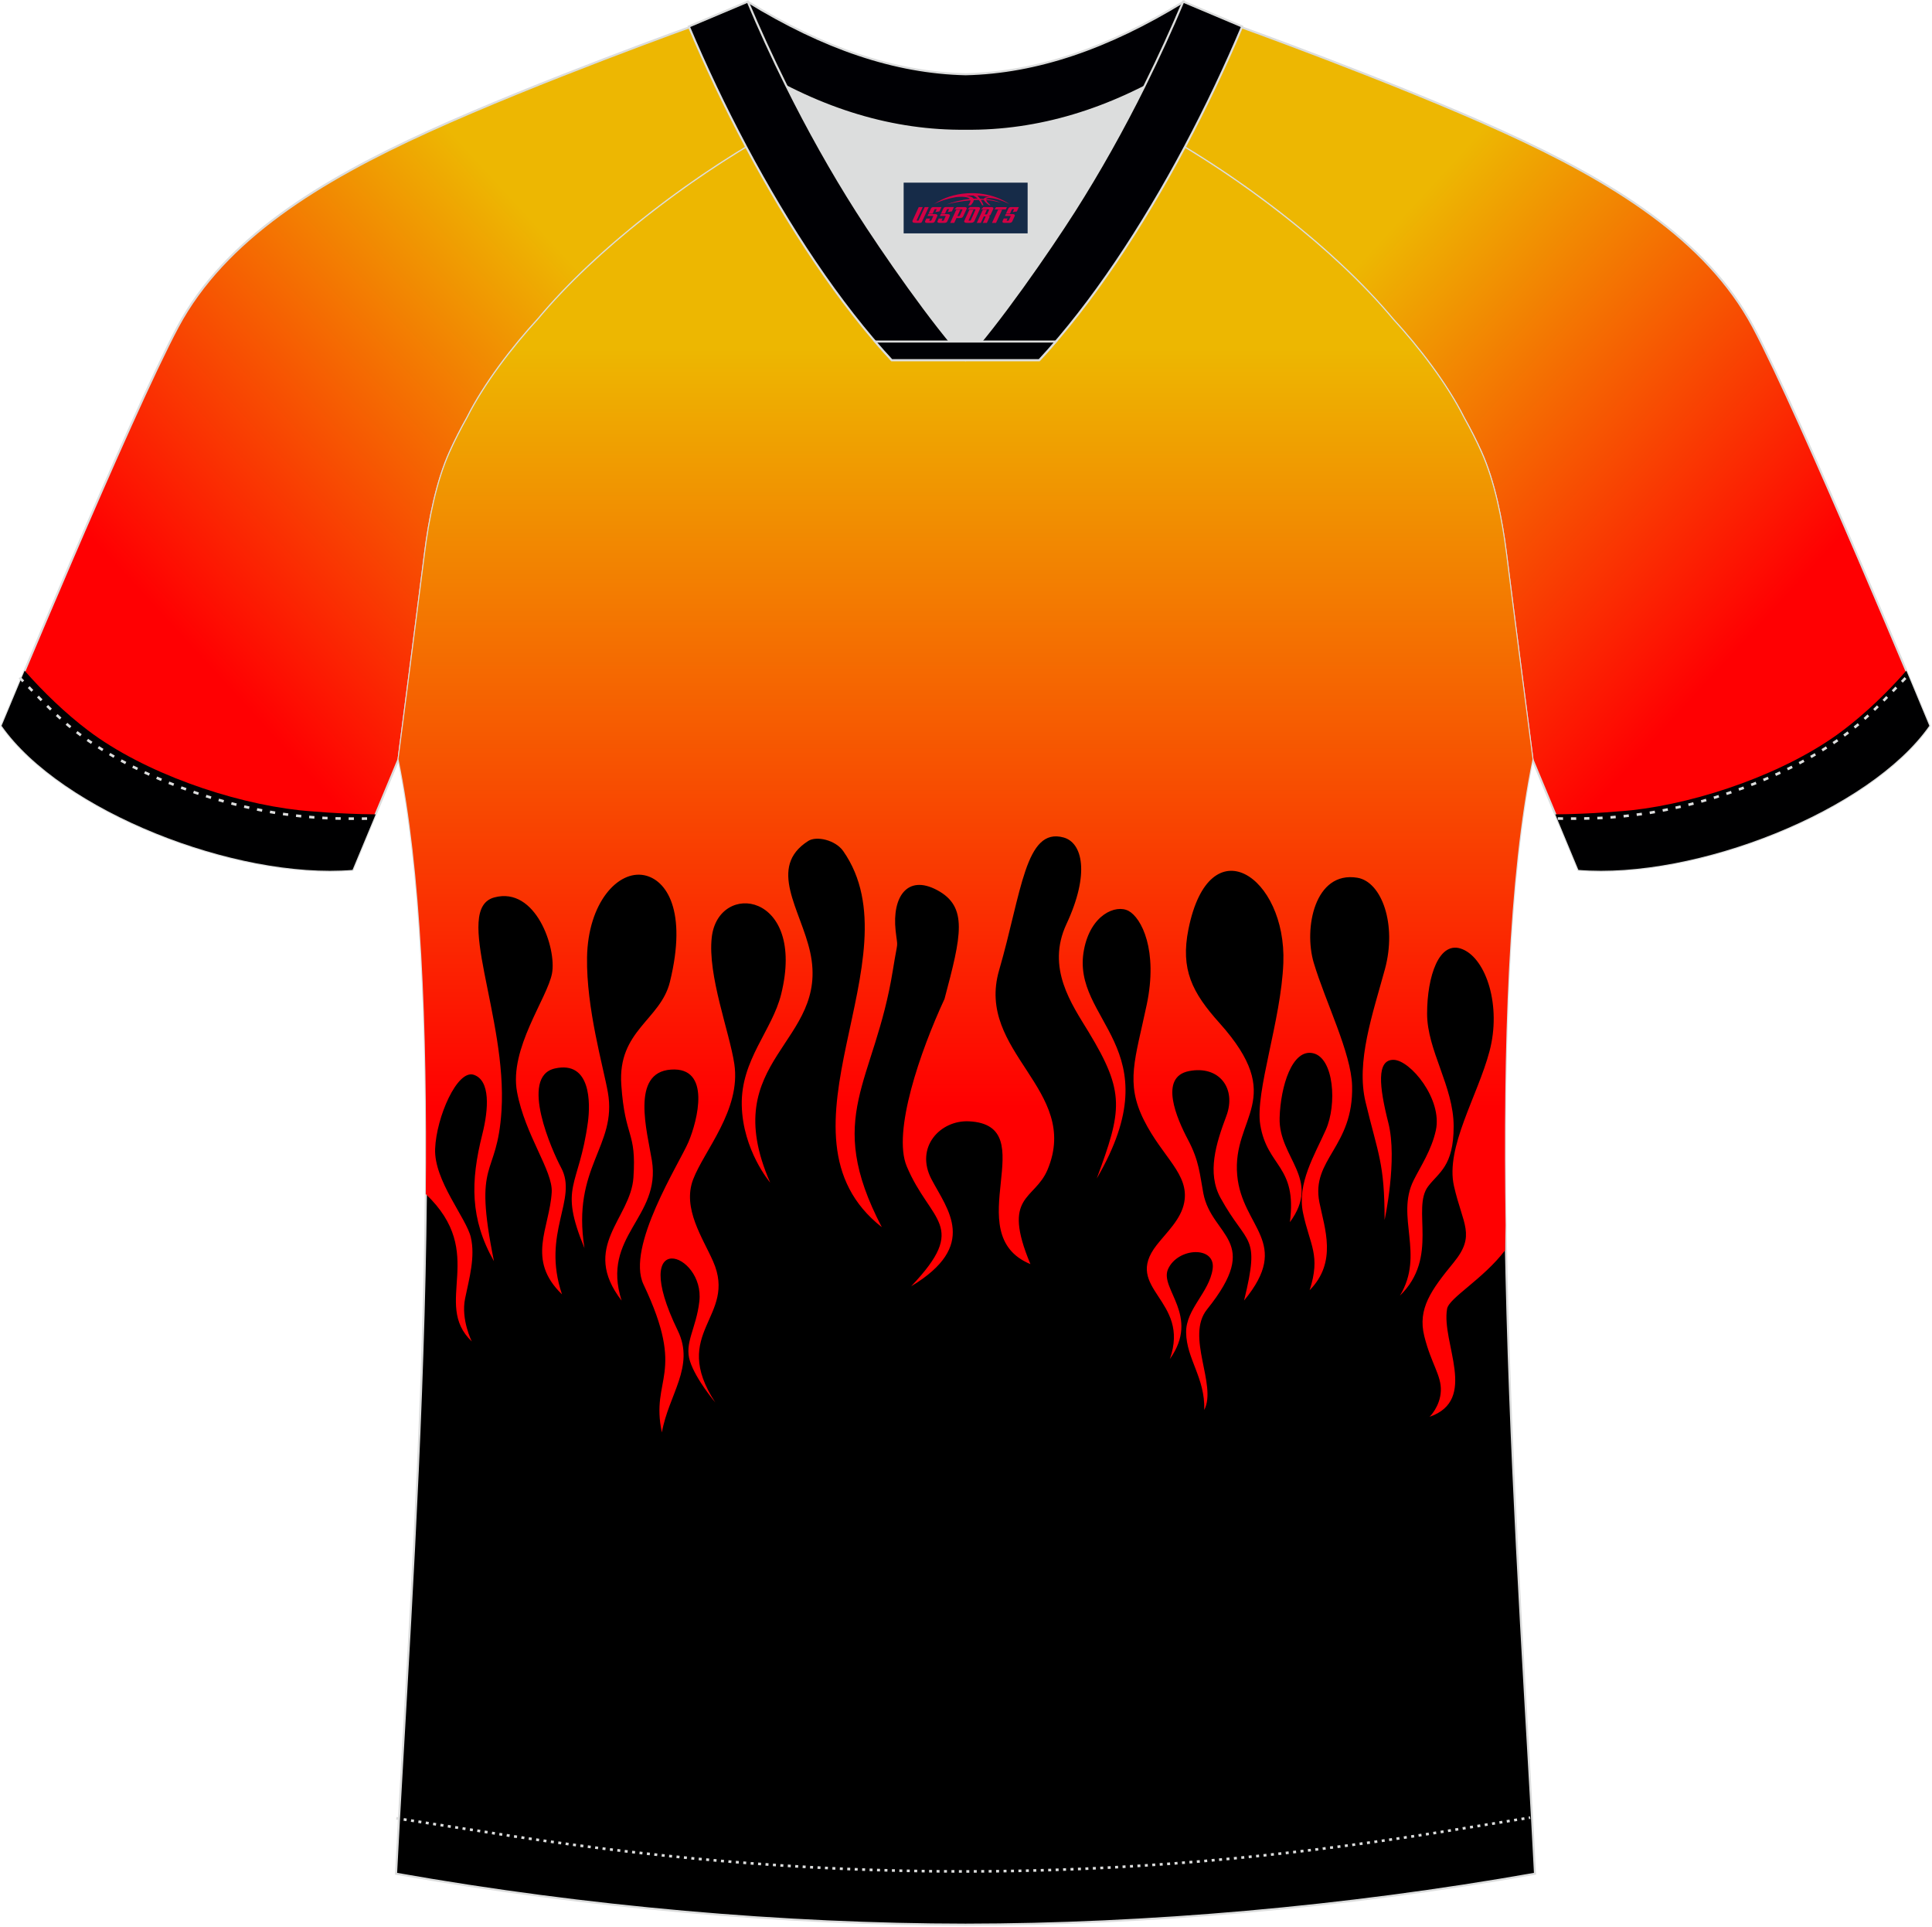 <?xml version="1.0" encoding="utf-8"?>
<!-- Generator: Adobe Illustrator 22.0.0, SVG Export Plug-In . SVG Version: 6.00 Build 0)  -->
<svg xmlns="http://www.w3.org/2000/svg" xmlns:xlink="http://www.w3.org/1999/xlink" version="1.1" id="图层_1" x="0px" y="0px" width="374px" height="373px" viewBox="0 0 374 373" enable-background="new 0 0 374 373" xml:space="preserve">
<g>
	
		<linearGradient id="SVGID_1_" gradientUnits="userSpaceOnUse" x1="-10697.188" y1="1125.453" x2="-10599.116" y2="1215.495" gradientTransform="matrix(-1 0 0 -1 -10346.967 1264.594)">
		<stop offset="0.145" style="stop-color:#FF0002"/>
		<stop offset="0.93" style="stop-color:#EDB702"/>
	</linearGradient>
	<path fill="url(#SVGID_1_)" stroke="#DCDDDD" stroke-width="0.4" stroke-miterlimit="22.926" d="M222,24.33   c7.08-5.95,12.46-12.55,16.99-19.55c0,0,30.63,10.99,51.78,20.61c21.15,9.61,39.54,20.88,48.61,37.85   c9.08,16.97,34.11,77.23,34.11,77.23c-11.56,16.47-45.25,29.73-67.93,27.89l-8.92-21.4c0,0-3.8-29.24-5.12-39.81   c-0.85-6.78-2.31-14.06-4.84-19.68c-1.01-2.25-2.15-4.48-3.4-6.7c-3.26-6.52-8.77-13.67-13.7-19.02   C257.72,47.5,238.37,33.07,222,24.33z"/>
	<path fill="#000001" d="M373.48,140.47c-11.56,16.47-45.25,29.73-67.93,27.89l-4.47-10.75c7.01-0.04,13.97-0.71,14.73-0.79   c13.34-1.46,30.14-7.3,40.88-15.4c4.39-3.31,8.78-7.53,12.34-11.61c0.23,0.56,0.47,1.1,0.69,1.63   C372.03,136.98,373.48,140.47,373.48,140.47z"/>
	
		<linearGradient id="SVGID_2_" gradientUnits="userSpaceOnUse" x1="-972.902" y1="1125.454" x2="-874.83" y2="1215.496" gradientTransform="matrix(1 0 0 -1 996.485 1264.594)">
		<stop offset="0.145" style="stop-color:#FF0002"/>
		<stop offset="0.93" style="stop-color:#EDB702"/>
	</linearGradient>
	<path fill="url(#SVGID_2_)" stroke="#DCDDDD" stroke-width="0.4" stroke-miterlimit="22.926" d="M151.8,24.33   c-7.08-5.95-12.46-12.55-16.99-19.55c0,0-30.63,10.99-51.78,20.61C61.89,35,43.5,46.27,34.42,63.24S0.31,140.47,0.31,140.47   c11.56,16.47,45.25,29.73,67.93,27.89l8.91-21.4c0,0,3.8-29.24,5.12-39.81c0.85-6.78,2.31-14.06,4.84-19.68   c1.01-2.25,2.15-4.48,3.4-6.7c3.26-6.52,8.77-13.67,13.69-19.02C116.09,47.5,135.44,33.07,151.8,24.33z"/>
	<path fill="#000001" d="M0.31,140.47c11.56,16.47,45.25,29.73,67.93,27.89l4.48-10.75c-7.01-0.04-13.97-0.71-14.73-0.79   c-13.34-1.46-30.15-7.3-40.88-15.4c-4.39-3.31-8.77-7.53-12.34-11.61c-0.23,0.56-0.46,1.1-0.69,1.63   C1.76,136.98,0.31,140.47,0.31,140.47z"/>
	<path stroke="#DCDDDD" stroke-width="0.4" stroke-miterlimit="22.926" d="M291.55,107.27c1.27,10.18,4.85,37.71,5.11,39.69   c-10.86,52.55-2.19,162.18,0.49,215.68c-36.81,6.53-75.42,9.83-110.24,9.86c-34.82-0.03-73.43-3.33-110.24-9.86   c2.68-53.5,11.35-163.13,0.49-215.68c0.26-1.98,3.83-29.51,5.11-39.69c0.85-6.78,2.31-14.06,4.84-19.68   c1.01-2.25,2.15-4.48,3.4-6.7c3.26-6.51,8.77-13.67,13.69-19.02c11.2-13.44,29.03-27.03,44.74-35.86c0.96-0.54-1.02-15.4-0.07-15.9   c3.94,3.31,25.19,3.25,30.33,6.12l-2.64,0.68c6.1,2.82,12.98,4.24,19.71,4.26c6.74-0.02-2.73-1.43,3.36-4.26l5.7-2.51   c5.14-2.86,16.2-2.27,20.14-5.59c0.73,0.39-1.96,16.43-1.22,16.84c15.87,8.82,34.04,22.6,45.4,36.23   c4.93,5.36,10.44,12.5,13.7,19.02c1.25,2.22,2.39,4.46,3.39,6.7C289.24,93.22,290.7,100.5,291.55,107.27z"/>
	
		<linearGradient id="SVGID_3_" gradientUnits="userSpaceOnUse" x1="-809.58" y1="1023.328" x2="-809.581" y2="1210.157" gradientTransform="matrix(1 0 0 -1 996.485 1264.594)">
		<stop offset="0.145" style="stop-color:#FF0001"/>
		<stop offset="0.93" style="stop-color:#EDB701"/>
	</linearGradient>
	<path fill="url(#SVGID_3_)" d="M291.45,237.17c-0.03,1.6-0.06,3.21-0.09,4.81c-4.27,5.61-10.85,9.21-11.23,11.33   c-1.16,6.56,6.11,17.61-3.39,20.9c0,0,2.06-1.99,2.18-5.02c0.12-3.02-1.88-5.26-3.2-10.58c-1.33-5.32,1.33-8.94,5.68-14.26   c4.35-5.32,1.76-7.31,0.06-14.81c-1.69-7.49,4.59-17.41,6.89-26.11c2.3-8.7-0.6-17.77-5.2-19.7c-4.59-1.94-6.89,5.32-6.89,12.45   s5.14,14.08,5.14,21.82c0,7.73-2.88,8.89-4.94,11.61c-3.26,4.31,2.2,13.71-5.46,21.15c4.85-8.03-0.88-15.23,2.65-22.32   c1.35-2.71,3.45-5.8,4.3-9.66c1.33-6.04-4.96-13.66-8.22-13.66s-2.78,5.08-0.97,12.21s-0.73,18.79-0.73,18.79   c0-11.05-1.24-12.65-3.69-22.85c-1.87-7.79,1.39-17.04,3.75-25.68c2.36-8.64-0.6-16.92-5.32-17.71   c-8.27-1.38-10.44,9.79-8.45,16.47c2.24,7.5,7.25,17.43,7.42,23.78c0.32,11.88-7.99,14.21-6.33,22.57   c1.01,5.06,3.5,11.54-1.89,17.01c2.19-6.79,0.04-8.7-1.27-14.93c-1.21-5.74,2.24-11.24,4.41-16.13c2.18-4.9,1.57-13.9-2.48-14.81   s-6.29,6.41-6.47,12.51c-0.23,7.77,8.16,11.78,1.99,20.19c1.42-11.03-4.4-10.6-5.74-18.86c-1.03-6.35,4.05-20.19,4.47-31.31   c0.64-16.74-14.28-26.85-18.37-6.53c-1.57,7.8,0.73,12.27,5.99,18.13c13.28,14.81,2.41,18.13,3.45,29.49   c0.93,10.21,10.67,12.91,1.33,24.24c3.19-13.07,0.64-10.4-4.56-19.86c-2.66-4.84-0.87-10.54,1.13-15.86   c1.99-5.32-1.38-9.83-7.24-8.68c-5.86,1.15-2.36,9.19-0.18,13.3c2.18,4.11,2.27,6.71,2.96,10.34c1.63,8.52,11.53,9.03,0.72,22.48   c-4.21,5.25,1.98,14.56-0.54,19.46c0.19-6.2-3.44-9.86-3.51-14.99c-0.06-4.53,4.47-7.73,5.13-12.27c0.67-4.54-6.76-4.23-8.64,0.03   c-1.67,3.79,6.3,9.01,0.36,17.38c4.06-11.52-9.22-13.53-2.55-22.06c1.93-2.47,4.72-4.98,5.33-8.24c1.03-5.5-4.17-8.69-7.8-15.94   s-1.69-11.76,0.54-22.33c2.23-10.58-1.03-16.83-3.51-18.16s-7.36,0.74-8.64,7.55c-2.61,13.84,17.37,18.71,2.48,44.24   c4.88-13.22,5.56-16.59-1.57-28.35c-3.27-5.38-8.27-12.39-4.29-20.91c4.57-9.79,3.08-15.73-0.55-16.74   c-7.44-2.07-8.13,10.7-12.49,25.68c-4.63,15.91,15.86,23.1,9.38,38.6c-2.52,6.02-8.97,4.8-3.32,18.29   c-14.18-5.86,2.84-26.92-11.9-27.64c-5.52-0.27-10.53,4.99-7.24,11.24c3.06,5.83,9.15,12.8-3.95,20.69   c11.28-11.86,3.7-12.33-0.86-23.23c-2.78-6.65,2.61-22.24,7.32-32.39c3.27-12.29,4.6-17.85-1.46-21.07   c-5.76-3.06-8.7,1.35-8.01,7.83c0.43,3.95,0.52,1.13-0.53,7.68c-3.54,22.04-13.45,28.06-2.14,49.74   c-22.84-17.93,7.04-52.06-7.47-72.79c-1.51-2.15-5.17-2.98-6.77-1.96c-7.98,5.08-1.44,13.3,0.37,21.52   c3.91,17.73-18.31,20.52-7.74,44.6c0,0-5.32-6.23-5.5-14.99c-0.18-8.76,5.88-14.44,7.62-21.45c4.92-19.79-12.18-22.05-13.43-11.02   c-0.83,7.35,3.44,18.31,4.37,24.5c1.33,8.89-5.86,16.77-7.98,22.36s1.87,11.3,3.87,15.84c4.76,10.81-8.5,13.68,0.43,27.32   c0,0-3.75-4.41-4.9-7.98c-1.15-3.56,1.21-6.33,1.81-11.59c1.09-9.46-13.99-14.56-4.17,5.67c3.37,6.94-1.82,12.43-3.08,19.7   c-2.29-10.62,4.83-10.98-3.56-28.65c-3.44-7.24,6.95-23.45,8.7-27.56s4.47-14.57-3.39-14.02c-7.86,0.54-4.59,12.03-3.69,17.58   c1.81,11.09-9.89,14.56-5.86,27.13c-8.05-10.43,1.77-15.85,2.29-23.82c0.61-9.13-1.63-7.42-2.35-17.94   c-0.73-10.52,7.6-12.54,9.41-19.92c3.41-13.88-0.72-19.81-4.98-20.65c-5.1-1.01-10.88,5.38-11.06,15.88   c-0.17,9.86,3.17,21.26,4.03,26.14c1.85,10.44-7.05,14.4-4.53,30.16c-5.04-12.26-1.08-11.51,0.67-24.42   c0.48-3.57,0.62-11.93-6.39-10.36s-0.44,16.16,1.19,19.18c3.34,6.18-3.85,12.61,0.18,24.54c-6.98-6.73-2.4-12.77-1.99-19.76   c0.24-4.17-5.14-11-6.71-19.4s5.86-18.13,6.77-22.97c0.9-4.84-3.13-16.87-11.18-14.69c-8.11,2.2,2.54,23.12,1.4,41.26   c-0.85,13.51-5.59,8.76-1.46,29.15c-4.65-8.18-4.54-15.49-2.27-24.51c1.27-5.02,1.57-10.49-1.63-11.57   c-3.2-1.09-7.25,8.16-7.49,14.32c-0.24,6.17,6.07,13.42,6.92,17.17s-0.27,7.73-1.12,11.81c-0.84,4.08,1.3,8.31,1.3,8.31   c-7.79-7.42,3.22-17.02-8.91-28.53c0.31-32.4-0.89-62.95-5.28-84.18c0.26-1.98,3.83-29.51,5.11-39.69   c0.85-6.78,2.31-14.06,4.84-19.68c1.01-2.25,2.15-4.48,3.4-6.7c3.26-6.51,8.77-13.67,13.69-19.02   c11.2-13.44,29.03-27.03,44.74-35.86c0.96-0.54-1.02-15.4-0.07-15.9c3.94,3.31,25.19,3.25,30.33,6.12l-2.64,0.68   c6.1,2.82,12.98,4.24,19.71,4.26c6.74-0.02-2.73-1.43,3.36-4.26l5.7-2.51c5.14-2.86,16.2-2.27,20.14-5.59   c0.73,0.39-1.96,16.43-1.22,16.84c15.87,8.82,34.04,22.6,45.4,36.23c4.93,5.36,10.44,12.5,13.7,19.02c1.25,2.22,2.39,4.46,3.39,6.7   c2.52,5.62,3.99,12.9,4.84,19.68c1.27,10.18,4.85,37.71,5.11,39.69C292,169.51,290.94,202.56,291.45,237.17z"/>
	<path fill="none" stroke="#DCDDDD" stroke-width="0.507" stroke-miterlimit="22.926" stroke-dasharray="1.02,1.531" d="   M3.79,131.14c2.92,3.02,6.08,6.41,9.27,9.11c10.32,8.74,27.36,15.21,41.6,17.27c5.61,0.82,10.34,0.99,16.71,0.91"/>
	<path fill="none" stroke="#DCDDDD" stroke-width="0.507" stroke-miterlimit="22.926" stroke-dasharray="0.576,0.865" d="   M76.72,351.91c1.31,0.22,15.14,2.3,16.45,2.52c30.89,4.95,61.95,7.77,93.3,7.77c30.85,0,61.41-2.73,91.81-7.53   c1.8-0.28,16.13-2.59,17.93-2.89"/>
	<path fill="none" stroke="#DCDDDD" stroke-width="0.507" stroke-miterlimit="22.926" stroke-dasharray="1.02,1.531" d="   M368.87,131.22c-2.9,3-6.03,6.35-9.19,9.02c-10.32,8.74-27.36,15.21-41.61,17.27c-5.61,0.82-10.34,0.99-16.71,0.91"/>
	<path fill="#000004" stroke="#DCDDDD" stroke-width="0.4" stroke-miterlimit="22.926" d="M145.44,12.89   c13.69,8.44,27.53,12.57,41.51,12.42c13.98,0.15,27.82-3.98,41.51-12.42c1.75-6.97,0.68-12.56,0.68-12.56   c-14.63,8.96-28.42,13.72-42.2,14.04c-13.77-0.31-27.57-5.07-42.2-14.04C144.75,0.32,143.69,5.92,145.44,12.89z"/>
	<path fill="#DCDDDD" d="M218.12,18.43c-10.31,4.7-20.7,6.99-31.17,6.88c-10.47,0.11-20.86-2.17-31.17-6.88   c-1.16-0.53-2.32-1.09-3.48-1.68c4.1,8.24,8.69,16.46,13.6,24.17c4.88,7.67,14.79,21.97,21.04,28.72l-0.04,0.06   c6.25-6.75,16.16-21.05,21.04-28.72c4.91-7.71,9.5-15.93,13.6-24.17l0.02-0.04C220.42,17.35,219.27,17.9,218.12,18.43z"/>
	<path fill="#000004" stroke="#DCDDDD" stroke-width="0.4" stroke-miterlimit="22.926" d="M152.12,16.4   c-2.68-5.4-5.15-10.81-7.37-16.08l-11.4,4.81c3.2,7.6,6.93,15.49,11.06,23.25c8.22,15.44,18,30.33,28.21,41.32h14.28l0.04-0.06   c-6.25-6.75-16.16-21.05-21.04-28.72c-4.91-7.71-9.5-15.93-13.6-24.17C152.24,16.63,152.18,16.51,152.12,16.4z"/>
	<path fill="#000004" stroke="#DCDDDD" stroke-width="0.4" stroke-miterlimit="22.926" d="M221.68,16.4   c2.68-5.4,5.15-10.81,7.37-16.08l11.41,4.81c-3.2,7.6-6.93,15.49-11.06,23.25c-8.22,15.44-18,30.33-28.21,41.32h-14.28l-0.04-0.06   c6.25-6.75,16.15-21.05,21.04-28.72c4.91-7.71,9.5-15.93,13.6-24.17C221.57,16.63,221.62,16.51,221.68,16.4z"/>
	<path fill="#000004" stroke="#DCDDDD" stroke-width="0.4" stroke-miterlimit="22.926" d="M186.9,69.7h14.28   c1.08-1.16,2.15-2.36,3.21-3.6h-14.38h-0.09h-6.05H169.4c1.06,1.24,2.14,2.44,3.21,3.6H186.9z"/>
	
</g>
<g id="tag_logo">
	<rect y="35.35" fill="#162B48" width="24" height="9.818" x="174.93"/>
	<g>
		<path fill="#D30044" d="M190.89,38.54l0.005-0.011c0.131-0.311,1.085-0.262,2.351,0.071c0.715,0.24,1.44,0.54,2.193,0.9    c-0.218-0.147-0.447-0.289-0.682-0.42l0.011,0.005l-0.011-0.005c-1.478-0.845-3.218-1.418-5.1-1.62    c-1.282-0.115-1.658-0.082-2.411-0.055c-2.449,0.142-4.68,0.905-6.458,2.095c1.26-0.638,2.722-1.075,4.195-1.336    c1.467-0.18,2.476-0.033,2.771,0.344c-1.691,0.175-3.469,0.633-4.555,1.075c1.156-0.338,2.967-0.665,4.647-0.813    c0.016,0.251-0.115,0.567-0.415,0.96h0.475c0.376-0.382,0.584-0.725,0.595-1.004c0.333-0.022,0.66-0.033,0.971-0.033    C189.72,38.98,189.93,39.33,190.13,39.72h0.262c-0.125-0.344-0.295-0.687-0.518-1.036c0.207,0,0.393,0.005,0.567,0.011    c0.104,0.267,0.496,0.66,1.058,1.025h0.245c-0.442-0.365-0.753-0.753-0.835-1.004c1.047,0.065,1.696,0.224,2.885,0.513    C192.71,38.8,191.97,38.63,190.89,38.54z M188.45,38.45c-0.164-0.295-0.655-0.485-1.402-0.551    c0.464-0.033,0.922-0.055,1.364-0.055c0.311,0.147,0.589,0.344,0.84,0.589C188.99,38.43,188.72,38.44,188.45,38.45z M190.43,38.5c-0.224-0.016-0.458-0.027-0.715-0.044c-0.147-0.202-0.311-0.398-0.502-0.6c0.082,0,0.164,0.005,0.24,0.011    c0.72,0.033,1.429,0.125,2.138,0.273C190.92,38.1,190.54,38.26,190.43,38.5z"/>
		<path fill="#D30044" d="M177.85,40.08L176.68,42.63C176.5,43,176.77,43.14,177.25,43.14l0.873,0.005    c0.115,0,0.251-0.049,0.327-0.175l1.342-2.891H179.01L177.79,42.71H177.62c-0.147,0-0.185-0.033-0.147-0.125l1.156-2.504H177.85L177.85,40.08z M179.71,41.43h1.271c0.36,0,0.584,0.125,0.442,0.425L180.95,42.89C180.85,43.11,180.58,43.14,180.35,43.14H179.43c-0.267,0-0.442-0.136-0.349-0.333l0.235-0.513h0.742L179.88,42.67C179.86,42.72,179.9,42.73,179.96,42.73h0.18    c0.082,0,0.125-0.016,0.147-0.071l0.376-0.813c0.011-0.022,0.011-0.044-0.055-0.044H179.54L179.71,41.43L179.71,41.43z M180.53,41.36h-0.78l0.475-1.025c0.098-0.218,0.338-0.256,0.578-0.256H182.25L181.86,40.92L181.08,41.04l0.262-0.562H181.05c-0.082,0-0.12,0.016-0.147,0.071L180.53,41.36L180.53,41.36z M182.12,41.43L181.95,41.8h1.069c0.06,0,0.06,0.016,0.049,0.044    L182.69,42.66C182.67,42.71,182.63,42.73,182.55,42.73H182.37c-0.055,0-0.104-0.011-0.082-0.06l0.175-0.376H181.72L181.49,42.81C181.39,43,181.57,43.14,181.84,43.14h0.916c0.24,0,0.502-0.033,0.605-0.251l0.475-1.031c0.142-0.3-0.082-0.425-0.442-0.425H182.12L182.12,41.43z M182.93,41.36l0.371-0.818c0.022-0.055,0.06-0.071,0.147-0.071h0.295L183.48,41.03l0.791-0.115l0.387-0.845H183.21c-0.24,0-0.48,0.038-0.578,0.256L182.16,41.36L182.93,41.36L182.93,41.36z M185.33,41.82h0.278c0.087,0,0.153-0.022,0.202-0.115    l0.496-1.075c0.033-0.076-0.011-0.12-0.125-0.12H184.78l0.431-0.431h1.522c0.355,0,0.485,0.153,0.393,0.355l-0.676,1.445    c-0.06,0.125-0.175,0.333-0.644,0.327l-0.649-0.005L184.72,43.14H183.94l1.178-2.558h0.785L185.33,41.82L185.33,41.82z     M187.92,42.63c-0.022,0.049-0.06,0.076-0.142,0.076h-0.191c-0.082,0-0.109-0.027-0.082-0.076l0.944-2.051h-0.785l-0.987,2.138    c-0.125,0.273,0.115,0.415,0.453,0.415h0.72c0.327,0,0.649-0.071,0.769-0.322l1.085-2.384c0.093-0.202-0.06-0.355-0.415-0.355    h-1.533l-0.431,0.431h1.38c0.115,0,0.164,0.033,0.131,0.104L187.92,42.63L187.92,42.63z M190.64,41.5h0.278    c0.087,0,0.158-0.022,0.202-0.115l0.344-0.753c0.033-0.076-0.011-0.12-0.125-0.12h-1.402l0.425-0.431h1.527    c0.355,0,0.485,0.153,0.393,0.355l-0.529,1.124c-0.044,0.093-0.147,0.18-0.393,0.18c0.224,0.011,0.256,0.158,0.175,0.327    l-0.496,1.075h-0.785l0.54-1.167c0.022-0.055-0.005-0.087-0.104-0.087h-0.235L189.87,43.14h-0.785l1.178-2.558h0.785L190.64,41.5L190.64,41.5z M193.21,40.59L192.03,43.14h0.785l1.184-2.558H193.21L193.21,40.59z M194.72,40.52l0.202-0.431h-2.1l-0.295,0.431    H194.72L194.72,40.52z M194.7,41.43h1.271c0.36,0,0.584,0.125,0.442,0.425l-0.475,1.031c-0.104,0.218-0.371,0.251-0.605,0.251    h-0.916c-0.267,0-0.442-0.136-0.349-0.333l0.235-0.513h0.742L194.87,42.67c-0.022,0.049,0.022,0.06,0.082,0.06h0.18    c0.082,0,0.125-0.016,0.147-0.071l0.376-0.813c0.011-0.022,0.011-0.044-0.049-0.044h-1.069L194.7,41.43L194.7,41.43z     M195.51,41.36H194.73l0.475-1.025c0.098-0.218,0.338-0.256,0.578-0.256h1.451l-0.387,0.845l-0.791,0.115l0.262-0.562h-0.295    c-0.082,0-0.12,0.016-0.147,0.071L195.51,41.36z"/>
	</g>
</g>
</svg>
